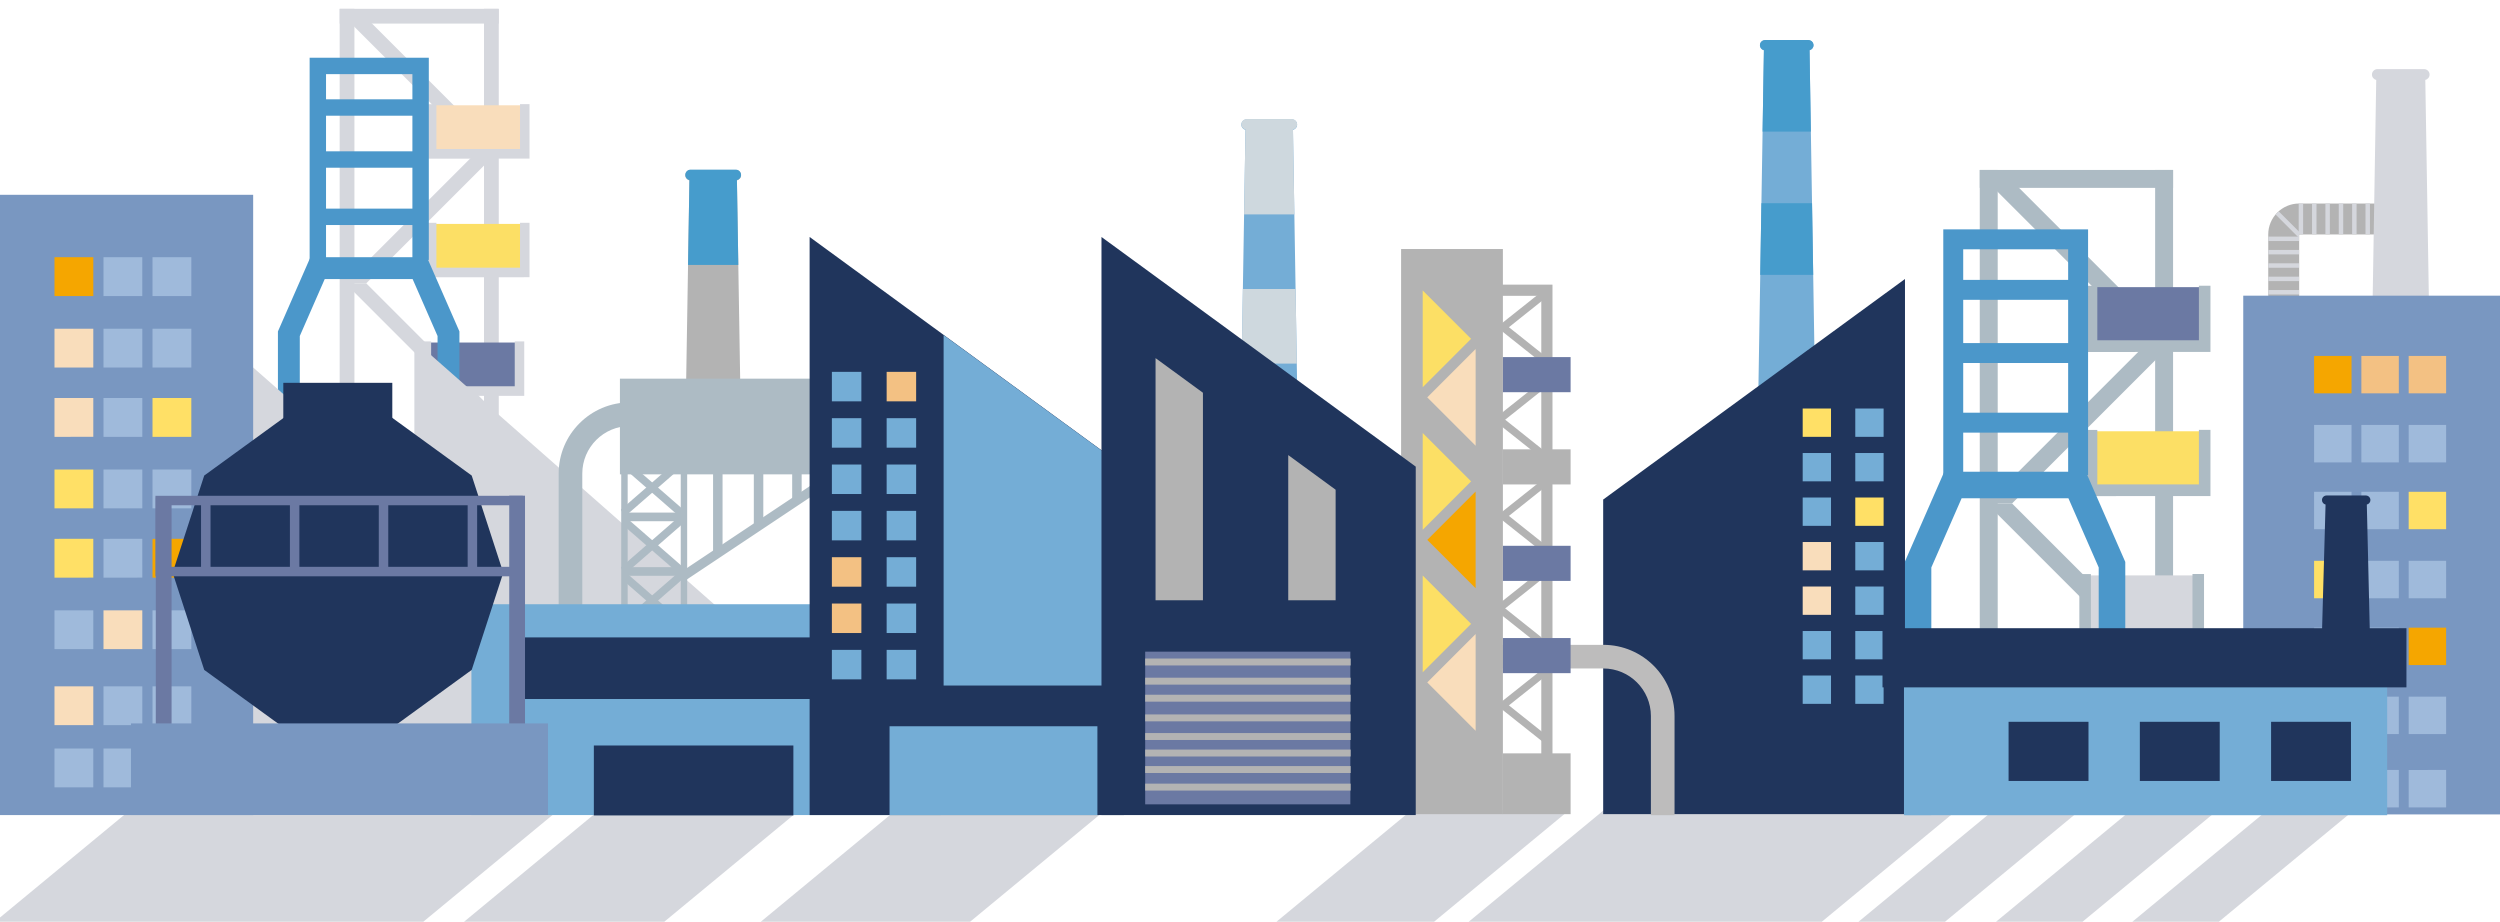 <?xml version="1.0" encoding="utf-8"?>
<!-- Generator: Adobe Illustrator 15.0.2, SVG Export Plug-In . SVG Version: 6.00 Build 0)  -->
<!DOCTYPE svg PUBLIC "-//W3C//DTD SVG 1.1//EN" "http://www.w3.org/Graphics/SVG/1.1/DTD/svg11.dtd">
<svg version="1.1" id="Ebene_1" xmlns="http://www.w3.org/2000/svg" xmlns:xlink="http://www.w3.org/1999/xlink" x="0px" y="0px"
	 width="2789.115px" height="1028.342px" viewBox="0 0 2789.115 1028.342" enable-background="new 0 0 2789.115 1028.342"
	 xml:space="preserve">
<g>
	<g>
		<polygon fill="#D5D7DD" points="1071.411,1037.311 837.921,1037.311 999.706,903.662 1233.198,903.662 		"/>
		<polygon fill="#D5D7DD" points="730.237,1037.311 506.856,1037.311 668.643,903.662 892.023,903.662 		"/>
		<polygon fill="#D5D7DD" points="461.375,1037.311 -16.586,1037.311 145.201,903.662 623.161,903.662 		"/>
		<polygon fill="#D5D7DD" points="2021.623,1037.311 1627.707,1037.311 1789.494,903.662 2183.409,903.662 		"/>
		<polygon fill="#D5D7DD" points="1589.047,1037.311 1413.193,1037.311 1574.98,903.662 1750.832,903.662 		"/>
		<g>
			<polygon fill="#D5D7DD" points="2159.071,1037.311 2062.571,1037.311 2224.358,903.662 2320.859,903.662 			"/>
			<polygon fill="#D5D7DD" points="2312.487,1037.311 2215.988,1037.311 2377.774,903.662 2474.275,903.662 			"/>
			<polygon fill="#D5D7DD" points="2464.586,1037.311 2368.082,1037.311 2529.871,903.662 2626.371,903.662 			"/>
		</g>
	</g>
	<g>
		<g>
			<g>
				<g>
					<polygon fill="#D5D7DD" points="408.59,19.864 556.697,167.971 533.409,167.971 385.297,19.864 					"/>
					<polygon fill="#D5D7DD" points="533.409,167.991 385.297,316.093 408.59,316.093 556.697,167.991 					"/>
				</g>
				<g>
					<polygon fill="#D5D7DD" points="408.59,316.099 556.697,464.199 533.409,464.199 385.297,316.099 					"/>
					<polygon fill="#D5D7DD" points="533.409,464.221 385.297,612.323 408.59,612.323 556.697,464.221 					"/>
				</g>
			</g>
			<g>
				<rect x="539.98" y="9.849" fill="#D5D7DD" width="16.463" height="602.606"/>
				<rect x="378.943" y="9.849" fill="#D5D7DD" width="16.469" height="602.226"/>
				<rect x="378.943" y="9.849" fill="#D5D7DD" width="177.5" height="16.458"/>
			</g>
			<g>
				<rect x="483.514" y="117.462" fill="#F9DDBB" width="101.454" height="56.495"/>
				<polygon fill="#D5D7DD" points="486.88,116.24 486.88,166.263 580.158,166.263 580.158,116.182 590.765,116.182 
					590.765,176.951 476.278,176.999 476.278,116.24 				"/>
			</g>
			<g>
				<rect x="483.514" y="249.804" fill="#FCDF65" width="101.454" height="56.5"/>
				<polygon fill="#D5D7DD" points="486.88,248.575 486.88,298.597 580.158,298.597 580.158,248.531 590.765,248.531 
					590.765,309.292 476.278,309.349 476.278,248.575 				"/>
			</g>
			<g>
				<rect x="477.625" y="382.149" fill="#6B79A3" width="101.452" height="56.492"/>
				<polygon fill="#D5D7DD" points="480.987,380.915 480.987,430.931 574.269,430.931 574.269,380.868 584.868,380.868 
					584.868,441.639 470.38,441.683 470.38,380.915 				"/>
			</g>
			<g>
				<polygon fill="#4B97CA" points="310.064,624.68 334.464,624.68 334.464,374.878 362.278,311.333 460.341,311.333 
					488.157,374.878 488.157,621.909 512.558,621.909 512.558,369.771 476.288,286.942 346.326,286.942 310.064,369.771 				"/>
			</g>
			<g>
				<polygon fill="#4B97CA" points="345.441,299.765 363.734,299.765 363.734,82.711 460.097,82.711 460.097,290 478.397,290 
					478.397,64.408 345.441,64.408 				"/>
			</g>
			<g>
				<g>
					<rect x="351.72" y="232.754" fill="#4B97CA" width="118.417" height="18.296"/>
				</g>
				<g>
					<rect x="351.72" y="168.821" fill="#4B97CA" width="118.417" height="18.297"/>
				</g>
				<g>
					<rect x="351.72" y="110.797" fill="#4B97CA" width="118.417" height="18.295"/>
				</g>
			</g>
		</g>
		<g>
			<g>
				<polygon fill="#D5D7DD" points="846.525,717.979 846.525,883.202 462.287,883.202 462.287,379.865 				"/>
			</g>
			<g>
				<polygon fill="#D5D7DD" points="650.923,734.246 650.923,899.468 266.68,899.468 266.68,396.129 				"/>
			</g>
		</g>
		<g>
			<g>
				<path fill="#B3B3B3" d="M2565.057,261.559v182.02h-34.512v-182.02c0-19.033,15.481-34.509,34.512-34.509h125.049v34.509
					H2565.057z"/>
				<g>
					<g>
						<rect x="2530.652" y="427.96" fill="#D5D7DD" width="34.254" height="4.948"/>
						<polygon fill="#D5D7DD" points="2564.906,417.997 2564.906,413.047 2530.652,413.047 2530.652,417.99 						"/>
						<polygon fill="#D5D7DD" points="2564.903,403.083 2564.906,398.134 2530.652,398.134 2530.644,403.083 						"/>
						<rect x="2530.652" y="383.22" fill="#D5D7DD" width="34.254" height="4.949"/>
						<rect x="2530.652" y="368.311" fill="#D5D7DD" width="34.254" height="4.952"/>
						<rect x="2530.652" y="353.403" fill="#D5D7DD" width="34.254" height="4.942"/>
						<rect x="2530.652" y="338.486" fill="#D5D7DD" width="34.254" height="4.951"/>
						<rect x="2530.652" y="323.575" fill="#D5D7DD" width="34.254" height="4.952"/>
						<rect x="2530.652" y="308.665" fill="#D5D7DD" width="34.254" height="4.953"/>
						<rect x="2530.652" y="293.754" fill="#D5D7DD" width="34.254" height="4.95"/>
						<rect x="2530.652" y="278.844" fill="#D5D7DD" width="34.254" height="4.946"/>
						<rect x="2530.652" y="263.931" fill="#D5D7DD" width="34.254" height="4.95"/>
					</g>
					<g>
						<polygon fill="#D5D7DD" points="2688.75,227.061 2683.798,227.061 2683.806,261.321 2688.75,261.321 						"/>
						<rect x="2668.897" y="227.061" fill="#D5D7DD" width="4.944" height="34.26"/>
						<rect x="2653.978" y="227.061" fill="#D5D7DD" width="4.951" height="34.26"/>
						<rect x="2639.069" y="227.061" fill="#D5D7DD" width="4.953" height="34.26"/>
						<rect x="2624.158" y="227.061" fill="#D5D7DD" width="4.951" height="34.26"/>
						<rect x="2609.25" y="227.061" fill="#D5D7DD" width="4.944" height="34.26"/>
						<rect x="2594.338" y="227.061" fill="#D5D7DD" width="4.945" height="34.26"/>
						<rect x="2579.423" y="227.061" fill="#D5D7DD" width="4.952" height="34.26"/>
						<rect x="2564.513" y="227.061" fill="#D5D7DD" width="4.948" height="34.26"/>
					</g>
					<g>
						<g>
							<path fill="#D5D7DD" d="M2538.707,239.284c1.068-1.229,2.562-2.672,3.47-3.524l25.577,25.554h-2.85l-0.027,4.149
								L2538.707,239.284z"/>
						</g>
					</g>
				</g>
			</g>
			<rect x="2676.953" y="216.698" fill="#D5D7DD" width="17.036" height="53.161"/>
		</g>
		<g>
			<path fill="#D5D7DD" d="M2641.117,696.748l9.905-607.601c-2.728-0.605-4.771-3.029-4.771-5.931c0-3.377,2.736-6.1,6.104-6.1h52.1
				c3.373,0,6.098,2.723,6.098,6.1c0,2.901-2.042,5.333-4.766,5.931l9.898,607.601H2641.117z"/>
		</g>
		<g>
			<path fill="#74ADD6" d="M1958.694,620.864l9.208-564.696c-2.539-0.574-4.434-2.829-4.434-5.53c0-3.132,2.544-5.667,5.669-5.667
				h48.422c3.139,0,5.668,2.536,5.668,5.667c0,2.701-1.896,4.963-4.423,5.53L2028,620.864H1958.694z"/>
			<g>
				<path fill="#469CCC" d="M1967.894,55.835c-2.538-0.558-4.434-2.813-4.434-5.519c0-3.133,2.538-5.668,5.671-5.668h48.422
					c3.139,0,5.668,2.536,5.668,5.668c0,2.706-1.895,4.961-4.423,5.519l1.474,90.95h-53.859L1967.894,55.835z"/>
				<polygon fill="#469CCC" points="2022.891,306.653 1963.815,306.653 1965.115,226.713 2021.59,226.713 				"/>
			</g>
		</g>
		<g>
			<g>
				<g>
					<polygon fill="#ADBBC4" points="2244.742,201.778 2424.69,381.723 2396.395,381.723 2216.44,201.778 					"/>
					<polygon fill="#ADBBC4" points="2396.395,381.743 2216.44,561.689 2244.742,561.689 2424.69,381.743 					"/>
				</g>
				<g>
					<polygon fill="#ADBBC4" points="2244.742,561.695 2424.69,741.631 2396.395,741.631 2216.44,561.695 					"/>
				</g>
			</g>
			<g>
				<rect x="2404.375" y="189.605" fill="#ADBBC4" width="20.009" height="718.93"/>
				<rect x="2208.72" y="189.605" fill="#ADBBC4" width="20.013" height="719.36"/>
				<rect x="2208.72" y="189.605" fill="#ADBBC4" width="215.663" height="20"/>
			</g>
			<g>
				<rect x="2335.775" y="320.357" fill="#6B79A3" width="123.263" height="68.644"/>
				<polygon fill="#ADBBC4" points="2339.862,318.868 2339.862,379.644 2453.197,379.644 2453.197,318.8 2466.077,318.8 
					2466.077,392.634 2326.982,392.696 2326.982,318.868 				"/>
			</g>
			<g>
				<rect x="2335.775" y="481.146" fill="#FCDF65" width="123.263" height="68.646"/>
				<polygon fill="#ADBBC4" points="2339.862,479.653 2339.862,540.429 2453.197,540.429 2453.197,479.598 2466.077,479.598 
					2466.077,553.425 2326.982,553.488 2326.982,479.653 				"/>
			</g>
			<g>
				<rect x="2328.616" y="641.943" fill="#D5D7DD" width="123.265" height="68.639"/>
				<polygon fill="#ADBBC4" points="2332.7,640.447 2332.7,701.213 2446.041,701.213 2446.041,640.392 2458.914,640.392 
					2458.914,714.225 2319.816,714.274 2319.816,640.447 				"/>
			</g>
			<g>
				<polygon fill="#4B97CA" points="2125.037,909.295 2154.678,909.295 2154.678,633.106 2188.475,555.904 2307.616,555.904 
					2341.414,633.106 2341.414,908.57 2371.062,908.57 2371.062,626.904 2326.996,526.267 2169.097,526.267 2125.037,626.904 				
					"/>
			</g>
			<g>
				<polygon fill="#4B97CA" points="2168.019,541.845 2190.25,541.845 2190.25,278.133 2307.324,278.133 2307.324,529.985 
					2329.554,529.985 2329.554,255.897 2168.019,255.897 				"/>
			</g>
			<g>
				<g>
					<rect x="2175.646" y="460.432" fill="#4B97CA" width="143.873" height="22.229"/>
				</g>
				<g>
					<rect x="2175.646" y="382.756" fill="#4B97CA" width="143.873" height="22.23"/>
				</g>
				<g>
					<rect x="2175.646" y="312.261" fill="#4B97CA" width="143.873" height="22.229"/>
				</g>
			</g>
		</g>
		<g>
			<rect x="2502.672" y="329.87" fill="#7997C1" width="291.376" height="578.733"/>
			<g>
				<g>
					<polygon fill="#F5A600" points="2623.482,438.848 2581.707,438.854 2581.709,397.076 2623.482,397.069 					"/>
					<polygon fill="#F3C183" points="2676.237,438.848 2634.459,438.854 2634.459,397.076 2676.237,397.069 					"/>
					<polygon fill="#F3C183" points="2729.01,438.848 2687.227,438.854 2687.227,397.076 2729.01,397.069 					"/>
				</g>
				<g>
					<polygon fill="#9FBADB" points="2623.482,515.836 2581.709,515.844 2581.709,474.065 2623.482,474.049 					"/>
					<polygon fill="#9FBADB" points="2676.248,515.836 2634.459,515.844 2634.459,474.065 2676.248,474.057 					"/>
					<polygon fill="#9FBADB" points="2729.01,515.836 2687.227,515.844 2687.227,474.065 2729.01,474.057 					"/>
				</g>
				<g>
					<polygon fill="#9FBADB" points="2623.482,590.417 2581.709,590.43 2581.707,548.646 2623.482,548.642 					"/>
					<polygon fill="#9FBADB" points="2676.248,590.43 2634.474,590.43 2634.459,548.646 2676.248,548.642 					"/>
					<polygon fill="#FFE066" points="2729.01,590.43 2687.234,590.43 2687.227,548.646 2729.01,548.642 					"/>
				</g>
				<g>
					<polygon fill="#FFE066" points="2623.482,667.41 2581.707,667.426 2581.707,625.635 2623.482,625.627 					"/>
					<polygon fill="#9FBADB" points="2676.248,667.418 2634.459,667.426 2634.459,625.635 2676.248,625.635 					"/>
					<polygon fill="#9FBADB" points="2729.01,667.418 2687.227,667.426 2687.227,625.635 2729.01,625.635 					"/>
				</g>
				<g>
					<polygon fill="#9FBADB" points="2623.482,741.996 2581.709,742.002 2581.707,700.229 2623.482,700.208 					"/>
					<polygon fill="#9FBADB" points="2676.248,741.996 2634.474,742.002 2634.459,700.229 2676.237,700.216 					"/>
					<polygon fill="#F5A600" points="2729.01,741.996 2687.234,742.002 2687.227,700.229 2729.004,700.216 					"/>
				</g>
				<g>
					<polygon fill="#9FBADB" points="2623.482,818.983 2581.707,818.989 2581.707,777.204 2623.482,777.204 					"/>
					<polygon fill="#9FBADB" points="2676.237,818.983 2634.459,818.989 2634.459,777.204 2676.237,777.204 					"/>
					<polygon fill="#9FBADB" points="2729.01,818.983 2687.227,818.989 2687.227,777.204 2729.01,777.204 					"/>
				</g>
				<g>
					<polygon fill="#9FBADB" points="2623.482,900.795 2581.707,900.801 2581.707,859.019 2623.482,859.004 					"/>
					<polygon fill="#9FBADB" points="2676.248,900.795 2634.459,900.801 2634.459,859.019 2676.248,859.004 					"/>
					<polygon fill="#9FBADB" points="2729.01,900.795 2687.234,900.801 2687.234,859.019 2729.01,859.004 					"/>
				</g>
			</g>
		</g>
		<g>
			<g>
				<polygon fill="#20355C" points="1788.575,908.312 2125.287,908.312 2125.287,311.261 1788.575,557.316 				"/>
			</g>
			<g>
				<g>
					<rect x="2011.164" y="455.765" fill="#FFE066" width="31.594" height="31.592"/>
					<rect x="2069.841" y="455.765" fill="#74ADD6" width="31.594" height="31.592"/>
				</g>
				<g>
					<rect x="2011.164" y="505.408" fill="#74ADD6" width="31.594" height="31.592"/>
					<rect x="2069.841" y="505.408" fill="#74ADD6" width="31.594" height="31.592"/>
				</g>
				<g>
					<rect x="2011.164" y="555.05" fill="#74ADD6" width="31.594" height="31.595"/>
					<rect x="2069.841" y="555.05" fill="#FFE066" width="31.594" height="31.595"/>
				</g>
				<g>
					<rect x="2011.164" y="604.702" fill="#F9DDBB" width="31.594" height="31.598"/>
					<rect x="2069.841" y="604.702" fill="#74ADD6" width="31.594" height="31.598"/>
				</g>
				<g>
					<rect x="2011.164" y="654.349" fill="#F9DDBB" width="31.594" height="31.596"/>
					<rect x="2069.841" y="654.349" fill="#74ADD6" width="31.594" height="31.596"/>
				</g>
				<g>
					<rect x="2011.164" y="703.995" fill="#74ADD6" width="31.594" height="31.591"/>
					<rect x="2069.841" y="703.995" fill="#74ADD6" width="31.594" height="31.591"/>
				</g>
				<g>
					<rect x="2011.164" y="753.646" fill="#74ADD6" width="31.594" height="31.6"/>
					<rect x="2069.841" y="753.646" fill="#74ADD6" width="31.594" height="31.6"/>
				</g>
			</g>
		</g>
		<g>
			<g>
				<g>
					<path fill="#20355C" d="M2594.5,562.898c-2.287-0.509-4.006-2.545-4.006-4.991c0-2.837,2.291-5.128,5.133-5.128h43.791
						c2.832,0,5.134,2.291,5.134,5.128c0,2.444-1.728,4.481-4.018,4.991l4.684,198.72h-56.274L2594.5,562.898z"/>
				</g>
			</g>
			<rect x="2124.164" y="704.736" fill="#74ADD6" width="539.086" height="204.751"/>
			<rect x="2100.207" y="700.856" fill="#20355C" width="584.528" height="66.005"/>
			<rect x="2240.867" y="805.271" fill="#20355C" width="89.145" height="66.008"/>
			<rect x="2387.298" y="805.271" fill="#20355C" width="89.134" height="66.008"/>
			<rect x="2533.725" y="805.271" fill="#20355C" width="89.136" height="66.008"/>
		</g>
		<g>
			<g>
				<g>
					<g>
						<path fill="#BDBCBC" d="M1868.2,909.445h-26.38V798.832c0-29.253-23.794-53.048-53.044-53.048h-157.451v-26.375h157.451
							c43.792,0,79.424,35.632,79.424,79.423V909.445z"/>
					</g>
					<g>
						<g>
							<g>
								<polygon fill="#B3B3B3" points="1732.017,877.641 1719.533,877.641 1719.533,330.031 1667.996,330.031 1667.996,317.55 
									1732.017,317.55 								"/>
							</g>
							<g>
								<g>
									<polygon fill="#B3B3B3" points="1729.459,750.238 1728.123,740.771 1670.054,786.925 1670.028,786.941 1670.033,786.947 
										1670.028,786.964 1670.054,786.979 1728.123,833.132 1729.459,823.661 1683.408,786.947 									"/>
									<rect x="1676.443" y="840.474" fill="#B3B3B3" width="75.795" height="67.843"/>
								</g>
							</g>
							<g>
								<g>
									<polygon fill="#B3B3B3" points="1729.459,538.876 1728.123,529.408 1670.054,575.556 1670.028,575.574 1670.033,575.583 
										1670.028,575.592 1670.054,575.613 1728.123,621.767 1729.459,612.295 1683.408,575.583 									"/>
									<polygon fill="#B3B3B3" points="1725.297,642.062 1723.957,632.591 1665.891,678.743 1665.87,678.763 1665.878,678.769 
										1665.87,678.781 1665.891,678.801 1723.957,724.952 1725.297,715.48 1679.246,678.769 									"/>
									<rect x="1676.443" y="711.828" fill="#6B79A3" width="75.795" height="39.174"/>
								</g>
								<rect x="1676.443" y="608.917" fill="#6B79A3" width="75.795" height="39.174"/>
							</g>
							<g>
								<g>
									<polygon fill="#B3B3B3" points="1729.459,328.345 1728.123,318.875 1670.054,365.024 1670.028,365.044 1670.033,365.052 
										1670.028,365.062 1670.054,365.082 1728.123,411.232 1729.459,401.763 1683.408,365.052 									"/>
									<polygon fill="#B3B3B3" points="1725.297,431.53 1723.957,422.057 1665.891,468.211 1665.87,468.231 1665.878,468.239 
										1665.87,468.249 1665.891,468.264 1723.957,514.422 1725.297,504.948 1679.246,468.239 									"/>
									<rect x="1676.443" y="501.297" fill="#B3B3B3" width="75.795" height="39.173"/>
								</g>
								<rect x="1676.443" y="398.384" fill="#6B79A3" width="75.795" height="39.175"/>
							</g>
						</g>
						<rect x="1563.132" y="277.835" fill="#B3B3B3" width="113.563" height="630.479"/>
					</g>
				</g>
				<g>
					<polygon fill="#FCDF65" points="1641.213,378.017 1587.238,432.006 1587.238,324.051 					"/>
					<polygon fill="#F9DDBB" points="1592.307,443.323 1646.28,497.301 1646.28,389.344 					"/>
				</g>
				<g>
					<polygon fill="#FCDF65" points="1641.213,537.036 1587.238,591.015 1587.238,483.057 					"/>
					<polygon fill="#F5A600" points="1592.307,602.334 1646.28,656.315 1646.28,548.354 					"/>
				</g>
				<g>
					<polygon fill="#FCDF65" points="1641.213,696.037 1587.238,750.02 1587.238,642.071 					"/>
					<polygon fill="#F9DDBB" points="1592.307,761.342 1646.28,815.321 1646.28,707.36 					"/>
				</g>
			</g>
			<g>
				<g>
					<path fill="#B3B3B3" d="M822.152,201.245c2.642-0.588,4.616-2.936,4.616-5.75c0-3.264-2.647-5.904-5.907-5.904H770.44
						c-3.263,0-5.9,2.641-5.9,5.904c0,2.814,1.979,5.162,4.613,5.75l-4.887,299.812h62.774L822.152,201.245z"/>
				</g>
				<g>
					<g>
						<g>
							<rect x="691.614" y="422.453" fill="#ADBBC4" width="314.932" height="106.747"/>
							<g>
								<rect x="693.073" y="428.702" fill="#ADBBC4" width="7.184" height="475.849"/>
								<rect x="759.466" y="428.702" fill="#ADBBC4" width="7.175" height="475.849"/>
								<g>
									<g>
										<g>
											<polygon fill="#ADBBC4" points="764.566,843.839 698.236,901.62 694.313,893.557 763.599,833.199 											"/>
										</g>
										<g>
											<rect x="695.475" y="832.447" fill="#ADBBC4" width="68.679" height="9.638"/>
										</g>
									</g>
									<g>
										<g>
											<polygon fill="#ADBBC4" points="694.596,846.029 760.932,903.815 764.854,895.747 695.571,835.394 											"/>
										</g>
									</g>
								</g>
								<g>
									<g>
										<g>
											<polygon fill="#ADBBC4" points="763.007,776.14 696.666,833.921 692.743,825.857 762.028,765.495 											"/>
										</g>
										<g>
											<polygon fill="#ADBBC4" points="763.007,711.756 696.666,769.538 692.743,761.469 762.028,701.112 											"/>
											<rect x="693.907" y="764.746" fill="#ADBBC4" width="68.678" height="9.638"/>
										</g>
										<g>
											<polygon fill="#ADBBC4" points="763.818,644.126 697.481,701.905 693.555,693.84 762.839,633.487 											"/>
											<rect x="694.719" y="697.122" fill="#ADBBC4" width="68.68" height="9.632"/>
										</g>
										<g>
											<rect x="694.719" y="632.731" fill="#ADBBC4" width="68.68" height="9.638"/>
										</g>
									</g>
									<g>
										<g>
											<polygon fill="#ADBBC4" points="694.65,778.334 760.988,836.113 764.913,828.049 695.625,767.693 											"/>
										</g>
										<g>
											<polygon fill="#ADBBC4" points="694.65,713.948 760.988,771.729 764.913,763.664 695.625,703.308 											"/>
										</g>
										<g>
											<polygon fill="#ADBBC4" points="693.846,646.319 760.177,704.096 764.1,696.032 694.815,635.678 											"/>
										</g>
									</g>
								</g>
								<g>
									<g>
										<g>
											<polygon fill="#ADBBC4" points="763.007,583.252 696.666,641.034 692.743,632.97 762.028,572.612 											"/>
										</g>
										<g>
											<polygon fill="#ADBBC4" points="763.007,518.866 696.666,576.651 692.743,568.583 762.028,508.226 											"/>
											<rect x="693.907" y="571.86" fill="#ADBBC4" width="68.678" height="9.633"/>
										</g>
										<g>
											<polygon fill="#ADBBC4" points="763.818,451.236 697.481,509.018 693.555,500.954 762.839,440.596 											"/>
											<rect x="694.719" y="504.234" fill="#ADBBC4" width="68.68" height="9.632"/>
										</g>
										<g>
											<rect x="694.719" y="439.843" fill="#ADBBC4" width="68.68" height="9.64"/>
										</g>
									</g>
									<g>
										<g>
											<polygon fill="#ADBBC4" points="694.65,585.444 760.988,643.229 764.913,635.16 695.625,574.802 											"/>
										</g>
										<g>
											<polygon fill="#ADBBC4" points="694.65,521.057 760.988,578.841 764.913,570.779 695.625,510.42 											"/>
										</g>
										<g>
											<polygon fill="#ADBBC4" points="693.846,453.429 760.177,511.208 764.1,503.144 694.815,442.791 											"/>
										</g>
									</g>
								</g>
							</g>
							<g>
								<polygon fill="#ADBBC4" points="766.318,646.477 760.451,637.676 961.03,503.96 966.892,512.755 								"/>
							</g>
							<g>
								<rect x="883.791" y="492.309" fill="#ADBBC4" width="10.574" height="66.859"/>
							</g>
							<g>
								<rect x="840.997" y="521.727" fill="#ADBBC4" width="10.575" height="66.858"/>
							</g>
							<g>
								<rect x="795.532" y="511.027" fill="#ADBBC4" width="10.576" height="106.976"/>
							</g>
						</g>
						<g>
							<path fill="#ADBBC4" d="M649.633,685.798h-26.369V528.342c0-43.792,35.625-79.421,79.419-79.421h159.098v26.374H702.684
								c-29.253,0-53.051,23.796-53.051,53.047V685.798z"/>
						</g>
						<rect x="525.933" y="674.109" fill="#74ADD6" width="523.416" height="235.219"/>
						<rect x="569.224" y="711.117" fill="#20355C" width="396.518" height="68.729"/>
					</g>
					<g>
						<path fill="#469CCC" d="M822.158,200.909c2.642-0.591,4.615-2.938,4.615-5.75c0-3.263-2.644-5.905-5.907-5.905h-50.421
							c-3.263,0-5.9,2.643-5.9,5.905c0,2.812,1.978,5.163,4.612,5.75l-1.542,94.697h56.088L822.158,200.909z"/>
					</g>
					<g>
						<path fill="#74ADD6" d="M1452.09,732.866l-9.582-588.016c2.638-0.587,4.611-2.936,4.611-5.75c0-3.263-2.642-5.901-5.904-5.901
							h-50.419c-3.269,0-5.901,2.638-5.901,5.901c0,2.813,1.975,5.167,4.608,5.75l-9.582,588.016H1452.09z"/>
						<g>
							<path fill="#CED8DE" d="M1442.514,144.515c2.641-0.591,4.612-2.936,4.612-5.749c0-3.265-2.643-5.906-5.903-5.906h-50.422
								c-3.263,0-5.901,2.641-5.901,5.906c0,2.812,1.977,5.164,4.609,5.749l-1.538,94.697h56.084L1442.514,144.515z"/>
							<polygon fill="#CED8DE" points="1385.245,405.686 1446.764,405.686 1445.405,322.444 1386.605,322.444 							"/>
						</g>
					</g>
					<g>
						<g>
							<polygon fill="#20355C" points="1253.855,909.328 903.25,909.328 903.25,264.384 1253.855,520.596 							"/>
							<g>
								<polygon fill="#74ADD6" points="1052.735,373.841 1052.735,764.818 1253.855,764.818 1253.855,520.809 								"/>
							</g>
						</g>
						<g>
							<g>
								<rect x="989.187" y="414.854" fill="#F3C183" width="32.897" height="32.897"/>
								<rect x="928.091" y="414.854" fill="#74ADD6" width="32.896" height="32.897"/>
							</g>
							<g>
								<rect x="989.187" y="466.551" fill="#74ADD6" width="32.897" height="32.897"/>
								<rect x="928.091" y="466.551" fill="#74ADD6" width="32.896" height="32.897"/>
							</g>
							<g>
								<rect x="989.187" y="518.247" fill="#74ADD6" width="32.897" height="32.9"/>
								<rect x="928.091" y="518.247" fill="#74ADD6" width="32.896" height="32.9"/>
							</g>
							<g>
								<rect x="989.187" y="569.945" fill="#74ADD6" width="32.897" height="32.897"/>
								<rect x="928.091" y="569.945" fill="#74ADD6" width="32.896" height="32.897"/>
							</g>
							<g>
								<rect x="989.187" y="621.644" fill="#74ADD6" width="32.897" height="32.898"/>
								<rect x="928.091" y="621.644" fill="#F3C183" width="32.896" height="32.898"/>
							</g>
							<g>
								<rect x="989.187" y="673.337" fill="#74ADD6" width="32.897" height="32.896"/>
								<rect x="928.091" y="673.337" fill="#F3C183" width="32.896" height="32.896"/>
							</g>
							<g>
								<rect x="989.187" y="725.035" fill="#74ADD6" width="32.897" height="32.896"/>
								<rect x="928.091" y="725.035" fill="#74ADD6" width="32.896" height="32.896"/>
							</g>
						</g>
					</g>
					<polygon fill="#20355C" points="1579.469,909.328 1228.864,909.328 1228.864,264.384 1579.469,520.596 					"/>
					<g>
						<rect x="1277.619" y="727.023" fill="#6B79A3" width="228.888" height="170.336"/>
						<rect x="1277.605" y="734.692" fill="#B3B3B3" width="229.257" height="7.721"/>
						<rect x="1277.605" y="756.073" fill="#B3B3B3" width="229.257" height="7.721"/>
						<rect x="1277.605" y="775.076" fill="#B3B3B3" width="229.257" height="7.723"/>
						<rect x="1277.605" y="797.055" fill="#B3B3B3" width="229.257" height="7.72"/>
						<rect x="1277.605" y="817.843" fill="#B3B3B3" width="229.257" height="7.718"/>
						<rect x="1277.605" y="836.252" fill="#B3B3B3" width="229.257" height="7.723"/>
						<rect x="1277.605" y="854.666" fill="#B3B3B3" width="229.257" height="7.722"/>
						<rect x="1277.605" y="874.265" fill="#B3B3B3" width="229.257" height="7.722"/>
					</g>
					<g>
						<polygon fill="#B3B3B3" points="1342.058,669.678 1342.058,438.17 1289.19,399.536 1289.19,669.678 						"/>
						<polygon fill="#B3B3B3" points="1490.09,669.678 1490.09,546.355 1437.225,507.716 1437.225,669.678 						"/>
					</g>
				</g>
			</g>
			<rect x="662.525" y="831.709" fill="#20355C" width="222.605" height="77.998"/>
			<rect x="992.43" y="810.249" fill="#74ADD6" width="231.888" height="99.079"/>
		</g>
		<g>
			<rect x="-19.522" y="217.327" fill="#7997C1" width="301.961" height="692.009"/>
			<g>
				<g>
					<polygon fill="#F5A600" points="104.087,330.271 60.787,330.278 60.79,286.972 104.087,286.964 					"/>
					<polygon fill="#9FBADB" points="158.753,330.271 115.459,330.278 115.459,286.972 158.753,286.964 					"/>
					<polygon fill="#9FBADB" points="213.44,330.271 170.146,330.278 170.146,286.972 213.44,286.964 					"/>
				</g>
				<g>
					<polygon fill="#F9DDBB" points="104.087,410.056 60.79,410.062 60.79,366.758 104.087,366.744 					"/>
					<polygon fill="#9FBADB" points="158.767,410.056 115.459,410.062 115.459,366.758 158.767,366.751 					"/>
					<polygon fill="#9FBADB" points="213.44,410.056 170.146,410.062 170.146,366.758 213.44,366.751 					"/>
				</g>
				<g>
					<polygon fill="#F9DDBB" points="104.087,487.343 60.79,487.359 60.787,444.058 104.087,444.051 					"/>
					<polygon fill="#9FBADB" points="158.767,487.359 115.469,487.359 115.459,444.058 158.767,444.051 					"/>
					<polygon fill="#FFE066" points="213.44,487.359 170.153,487.359 170.146,444.058 213.44,444.051 					"/>
				</g>
				<g>
					<polygon fill="#FFE066" points="104.087,567.137 60.787,567.153 60.787,523.846 104.087,523.838 					"/>
					<polygon fill="#9FBADB" points="158.767,567.145 115.459,567.153 115.459,523.846 158.767,523.846 					"/>
					<polygon fill="#9FBADB" points="213.44,567.145 170.146,567.153 170.146,523.846 213.44,523.846 					"/>
				</g>
				<g>
					<polygon fill="#FFE066" points="104.087,644.434 60.79,644.439 60.787,601.149 104.081,601.125 					"/>
					<polygon fill="#9FBADB" points="158.767,644.434 115.469,644.439 115.459,601.149 158.753,601.132 					"/>
					<polygon fill="#F5A600" points="213.44,644.434 170.153,644.439 170.146,601.149 213.433,601.132 					"/>
				</g>
				<g>
					<polygon fill="#9FBADB" points="104.081,724.217 60.787,724.225 60.787,680.92 104.081,680.92 					"/>
					<polygon fill="#F9DDBB" points="158.753,724.217 115.459,724.225 115.459,680.92 158.753,680.92 					"/>
					<polygon fill="#9FBADB" points="213.44,724.217 170.146,724.225 170.146,680.92 213.44,680.92 					"/>
				</g>
				<g>
					<polygon fill="#F9DDBB" points="104.087,808.998 60.787,809.009 60.787,765.708 104.087,765.693 					"/>
					<polygon fill="#9FBADB" points="158.767,808.998 115.459,809.009 115.459,765.708 158.767,765.693 					"/>
					<polygon fill="#9FBADB" points="213.44,808.998 170.153,809.009 170.153,765.708 213.44,765.693 					"/>
				</g>
				<g>
					<polygon fill="#9FBADB" points="104.087,878.406 60.787,878.414 60.787,835.113 104.087,835.1 					"/>
					<polygon fill="#9FBADB" points="158.767,878.406 115.459,878.414 115.459,835.113 158.767,835.1 					"/>
					<polygon fill="#9FBADB" points="213.44,878.406 170.153,878.414 170.153,835.113 213.44,835.1 					"/>
				</g>
			</g>
		</g>
		<g>
			<rect x="316.067" y="427.097" fill="#20355C" width="121.605" height="52.875"/>
			<polygon fill="#20355C" points="320.044,814.372 227.832,747.375 192.608,638.962 227.832,530.557 320.044,463.556 
				434.037,463.556 526.256,530.557 561.475,638.962 526.256,747.375 434.037,814.372 			"/>
			<g>
				<g>
					<g>
						<path fill="#6B79A3" d="M583.198,642.95H173.409v-89.828h409.79L583.198,642.95L583.198,642.95z M183.984,632.374h388.639
							v-68.677H183.984V632.374z"/>
					</g>
					<g>
						<g>
							<rect x="224.291" y="559.389" fill="#6B79A3" width="10.575" height="76.32"/>
						</g>
						<g>
							<rect x="323.439" y="560.366" fill="#6B79A3" width="10.575" height="76.317"/>
						</g>
						<g>
							<rect x="422.591" y="561.342" fill="#6B79A3" width="10.575" height="76.322"/>
						</g>
						<g>
							<rect x="521.745" y="562.321" fill="#6B79A3" width="10.576" height="76.319"/>
						</g>
					</g>
				</g>
				<g>
					<rect x="173.808" y="554.885" fill="#6B79A3" width="17.609" height="276.905"/>
					<rect x="568.125" y="553.009" fill="#6B79A3" width="17.611" height="276.903"/>
				</g>
			</g>
			<rect x="146.101" y="807.059" fill="#7997C1" width="465.277" height="102.218"/>
		</g>
	</g>
</g>
</svg>
